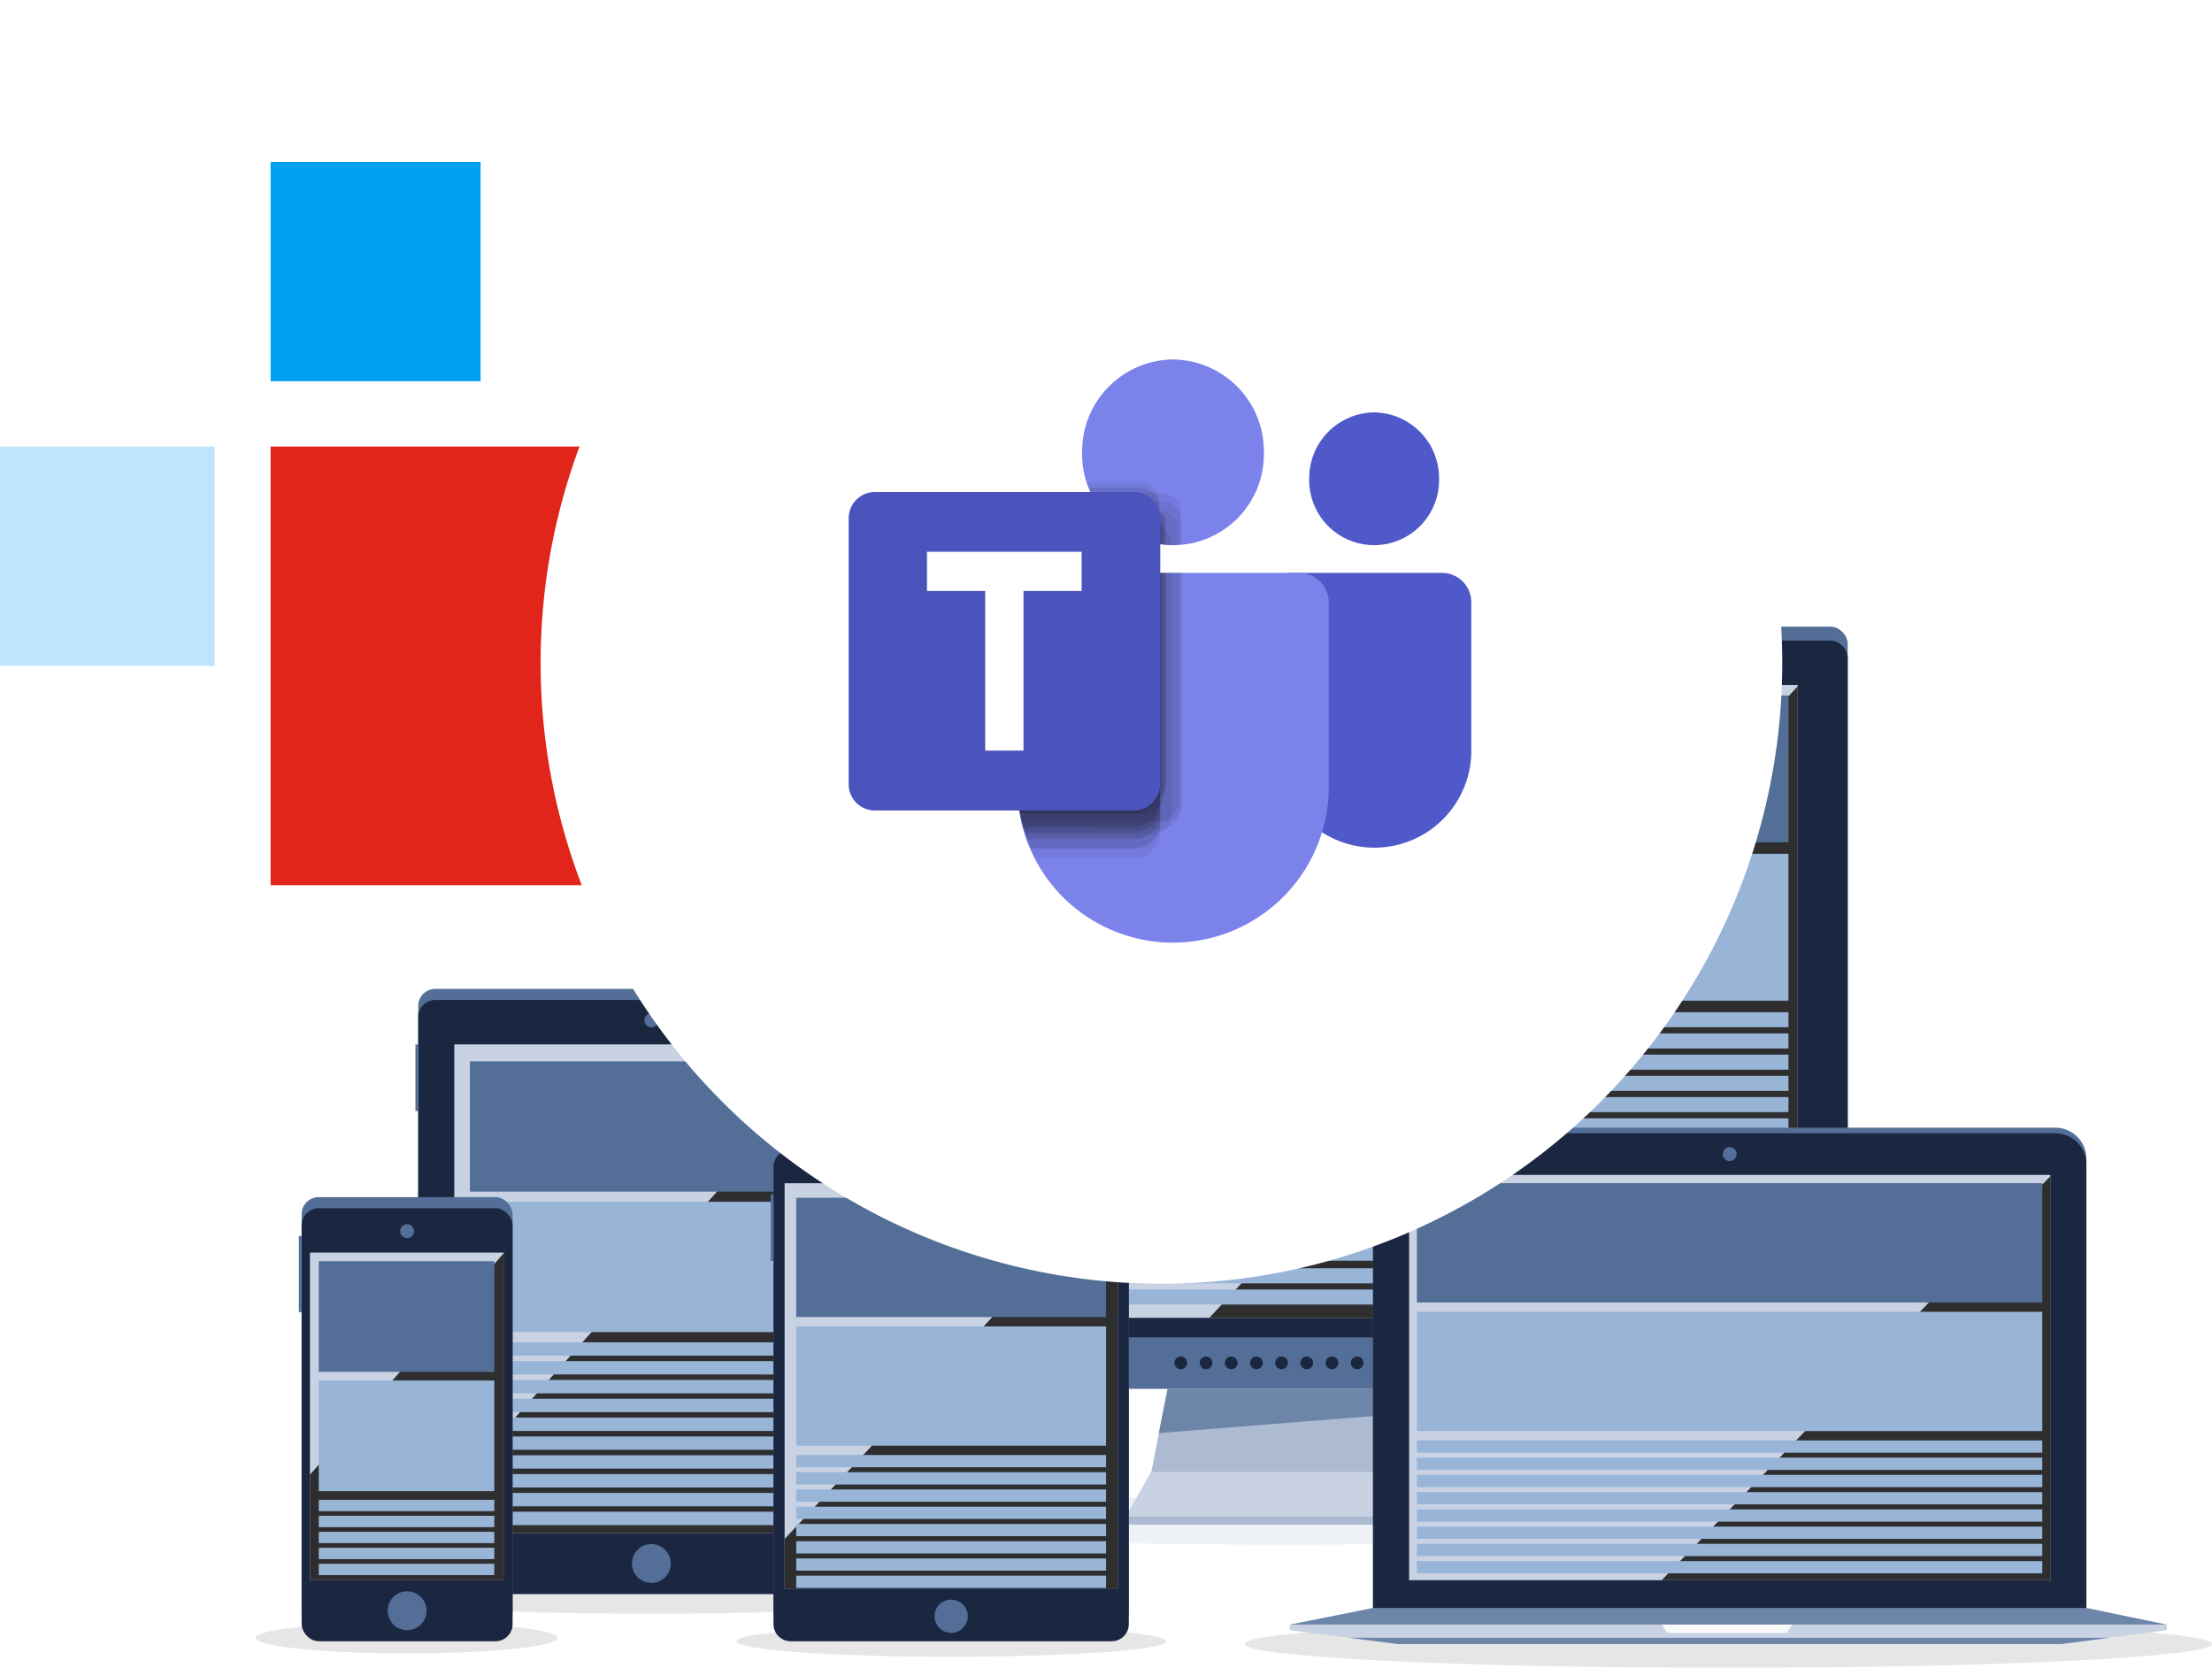 <svg xmlns="http://www.w3.org/2000/svg" xmlns:xlink="http://www.w3.org/1999/xlink" viewBox="0 0 473.877 357.268">
  <defs>
    <clipPath id="b">
      <path fill="none" d="M0 0h419.129v223.035H0z"/>
    </clipPath>
    <clipPath id="c">
      <path fill="none" d="M0 0h207.256v10.35H0z"/>
    </clipPath>
    <clipPath id="d">
      <path fill="none" d="M0 0h126.063v135.282H0z"/>
    </clipPath>
    <clipPath id="e">
      <path fill="none" d="M126.063 135.282H0L126.063 0Z"/>
    </clipPath>
    <clipPath id="f">
      <path fill="none" d="M0 0h207.244v10.197H0z"/>
    </clipPath>
    <clipPath id="g">
      <path fill="none" d="M0 0h83.249v86.521H0z"/>
    </clipPath>
    <clipPath id="h">
      <path fill="none" d="M83.249 86.52H0L83.249 0Z"/>
    </clipPath>
    <clipPath id="j">
      <path fill="none" d="M0 0h126.101v8.448H0z"/>
    </clipPath>
    <clipPath id="k">
      <path fill="none" d="M0 0h84.44v104.658H0z"/>
    </clipPath>
    <clipPath id="l">
      <path fill="none" d="M84.435 104.659H0v-10.11L84.435 0Z"/>
    </clipPath>
    <clipPath id="n">
      <path fill="none" d="M0 0h64.714v6.653H0z"/>
    </clipPath>
    <clipPath id="o">
      <path fill="none" d="M0 0h41.625v70.17H0z"/>
    </clipPath>
    <clipPath id="p">
      <path fill="none" d="M41.624 70.171H0v-22.6L41.624-.003Z"/>
    </clipPath>
    <clipPath id="r">
      <path fill="none" d="M0 0h92.064v6.653H0z"/>
    </clipPath>
    <clipPath id="s">
      <path fill="none" d="M0 0h71.358v86.819H0z"/>
    </clipPath>
    <clipPath id="t">
      <path fill="none" d="M71.359 86.82H0V76.202L71.359.002Z"/>
    </clipPath>
    <clipPath id="w">
      <path fill="none" d="M0 0h36.875v81.532H0z"/>
    </clipPath>
    <clipPath id="x">
      <path fill="none" d="M0 0h30.573v61.052H0z"/>
    </clipPath>
    <clipPath id="y">
      <path fill="none" d="M0 0h30.573v57.04H0z"/>
    </clipPath>
    <clipPath id="z">
      <path fill="none" d="M0 0h10.271v5.015H0z"/>
    </clipPath>
    <clipPath id="A">
      <path fill="none" d="M0 0h35.173v53.442H0z"/>
    </clipPath>
    <clipPath id="B">
      <path fill="none" d="M0 0h19.125v11.247H0z"/>
    </clipPath>
    <clipPath id="C">
      <path fill="none" d="M0 0h18.295v9.448H0z"/>
    </clipPath>
    <clipPath id="D">
      <path fill="none" d="M0 0h35.136v55.113H0z"/>
    </clipPath>
    <clipPath id="E">
      <path fill="none" d="M0 0h15.735v14.221H0z"/>
    </clipPath>
    <clipPath id="F">
      <path fill="none" d="M0 0h30.433v44.97H0z"/>
    </clipPath>
    <clipPath id="G">
      <path fill="none" d="M0 0h30.644v59.012H0z"/>
    </clipPath>
    <clipPath id="H">
      <path fill="none" d="M0 0h7.507v2.975H0z"/>
    </clipPath>
    <clipPath id="I">
      <path fill="none" d="M0 0h30.573v51.576H0z"/>
    </clipPath>
    <clipPath id="J">
      <path fill="none" d="M0 0h13.834v9.163H0z"/>
    </clipPath>
    <clipPath id="K">
      <path fill="none" d="M0 0h30.607v51.195H0z"/>
    </clipPath>
    <clipPath id="L">
      <path fill="none" d="M0 0h13.695v9.164H0z"/>
    </clipPath>
    <clipPath id="M">
      <path fill="none" d="M0 0h30.539v54.377H0z"/>
    </clipPath>
    <clipPath id="N">
      <path fill="none" d="M0 0h12.726v7.816H0z"/>
    </clipPath>
    <clipPath id="O">
      <path fill="none" d="M0 0h30.573v55.554H0z"/>
    </clipPath>
    <clipPath id="P">
      <path fill="none" d="M0 0h11.757v6.501H0z"/>
    </clipPath>
    <clipPath id="Q">
      <path fill="none" d="M0 0h16.184v7.504H0z"/>
    </clipPath>
    <clipPath id="R">
      <path fill="none" d="M0 0h34.437v53.096H0z"/>
    </clipPath>
    <clipPath id="S">
      <path fill="none" d="M0 0h31.232v51.678H0z"/>
    </clipPath>
    <clipPath id="T">
      <path fill="none" d="M0 0h13.107v7.228H0z"/>
    </clipPath>
    <clipPath id="U">
      <path fill="none" d="M0 0h16.014v11.068H0z"/>
    </clipPath>
    <clipPath id="V">
      <path fill="none" d="M0 0h31.817v49.397H0z"/>
    </clipPath>
    <clipPath id="W">
      <path fill="none" d="M0 0h11.863v4.393H0z"/>
    </clipPath>
    <clipPath id="X">
      <path fill="none" d="M0 0h33.013v56.176H0z"/>
    </clipPath>
    <clipPath id="Y">
      <path fill="none" d="M0 0h30.399v45.995H0z"/>
    </clipPath>
    <clipPath id="Z">
      <path fill="none" d="M0 0h15.389v13.005H0z"/>
    </clipPath>
    <clipPath id="aa">
      <path fill="none" d="M0 0h15.045v11.934H0z"/>
    </clipPath>
    <clipPath id="ab">
      <path fill="none" d="M0 0h30.365v47.033H0z"/>
    </clipPath>
    <linearGradient id="a" x1="-1.621" x2="-1.606" y1="1.554" y2="1.554" gradientUnits="objectBoundingBox">
      <stop offset="0"/>
      <stop offset="1" stop-color="#2e2e2e"/>
    </linearGradient>
    <linearGradient xlink:href="#a" id="i" x1="-3.619" x2="-3.597" y1="1.217" y2="1.217"/>
    <linearGradient xlink:href="#a" id="m" x1="-.504" x2="-.483" y1="1.276" y2="1.276"/>
    <linearGradient xlink:href="#a" id="q" x1="-.28" x2="-.236" y1="1.268" y2="1.268"/>
    <linearGradient xlink:href="#a" id="u" x1="-1.588" x2="-1.563" y1="1.196" y2="1.196"/>
    <filter id="v" width="284" height="284" x="106.813" y="0" filterUnits="userSpaceOnUse">
      <feOffset dy="3"/>
      <feGaussianBlur result="blur" stdDeviation="3"/>
      <feFlood flood-opacity=".478"/>
      <feComposite in2="blur" operator="in"/>
      <feComposite in="SourceGraphic"/>
    </filter>
  </defs>
  <path fill="#e1251b" d="M260.883 95.655v93.958h-88.96V95.655z"/>
  <path fill="#00a0f0" d="M260.883 203.606v46.979h-44.98v-46.979z"/>
  <path fill="#bfe4fc" d="M318.857 142.633v46.979h-44.98v-46.979z"/>
  <path fill="#00a0f0" d="M102.954 34.682v46.979h-44.98V34.682z"/>
  <path fill="#bfe4fc" d="M45.98 95.655v46.979H0V95.655z"/>
  <path fill="#e1251b" d="M146.934 95.655v93.958h-88.96V95.655z"/>
  <g clip-path="url(#b)" transform="translate(54.749 134.233)">
    <g clip-path="url(#b)">
      <g clip-path="url(#c)" opacity=".1" transform="translate(116.618 186.3)">
        <path fill="#536f97" d="M207.256 5.176c0 2.856-46.4 5.173-103.626 5.173S.001 8.032.001 5.176 46.401 0 103.629 0s103.627 2.322 103.627 5.176"/>
      </g>
      <rect width="240.237" height="160.254" fill="#536f97" rx="3.662" transform="translate(100.85 .001)"/>
      <rect width="240.237" height="160.254" fill="#1b2741" rx="3.662" transform="translate(100.85 2.974)"/>
      <path fill="#536f97" d="M100.85 152.247v4.336a6.643 6.643 0 0 0 6.644 6.644h226.949a6.645 6.645 0 0 0 6.644-6.644v-4.336Z"/>
      <path fill="#acbbd1" d="M249.51 181.366h-57.68l3.574-18.138h50.544Z"/>
      <path fill="#c8d2e3" d="M249.511 181.067h-57.68l-5.351 9.515h68.383Z"/>
      <path fill="#acbbd1" d="M186.48 190.584h68.383v1.782H186.48z"/>
      <path fill="#6d85a8" d="m246.996 168.488-1.052-5.258H195.4l-1.9 9.515Z"/>
      <path fill="#c8d2e3" d="M110.958 12.489h219.424v135.58H110.958z"/>
      <g clip-path="url(#d)" style="mix-blend-mode:screen;isolation:isolate" transform="translate(204.319 12.786)">
        <g clip-path="url(#e)">
          <path fill="url(#a)" d="M0 0h126.063v135.282H0z"/>
        </g>
      </g>
      <path fill="#536f97" d="M222.157 8.029a1.487 1.487 0 1 1-1.484-1.493 1.484 1.484 0 0 1 1.484 1.488"/>
      <path fill="#1b2741" d="M199.586 157.707a1.361 1.361 0 1 1-1.361-1.361 1.361 1.361 0 0 1 1.361 1.361M204.986 157.707a1.361 1.361 0 1 1-1.361-1.361 1.361 1.361 0 0 1 1.361 1.361M210.378 157.707a1.361 1.361 0 1 1-1.361-1.361 1.361 1.361 0 0 1 1.361 1.361M215.774 157.707a1.361 1.361 0 1 1-1.361-1.361 1.361 1.361 0 0 1 1.361 1.361M221.17 157.707a1.361 1.361 0 1 1-1.361-1.361 1.361 1.361 0 0 1 1.361 1.361M226.566 157.707a1.361 1.361 0 1 1-1.361-1.361 1.361 1.361 0 0 1 1.361 1.361M231.96 157.707a1.361 1.361 0 1 1-1.361-1.361 1.361 1.361 0 0 1 1.361 1.361M237.358 157.707a1.361 1.361 0 1 1-1.361-1.361 1.361 1.361 0 0 1 1.361 1.361M242.754 157.707a1.361 1.361 0 1 1-1.361-1.361 1.362 1.362 0 0 1 1.361 1.361"/>
      <path fill="#536f97" d="M113.339 14.742h215.053v31.464H113.339z"/>
      <path fill="#98b5d8" d="M113.339 48.664h215.053v31.464H113.339zM134.745 82.587h193.647v3.228H134.745zM134.745 87.133h193.647v3.228H134.745zM134.745 91.679h193.647v3.228H134.745zM134.745 96.225h193.647v3.228H134.745zM134.745 100.771h193.647v3.228H134.745zM134.745 105.317h193.647v3.228H134.745zM181.724 109.863h146.668v3.228H181.724zM113.339 114.41h215.053v3.228H113.339zM113.339 118.955h215.053v3.228H113.339zM113.339 123.502h215.053v3.228H113.339zM113.339 128.047h215.053v3.228H113.339zM113.339 132.594h215.053v3.228H113.339zM113.339 137.447h215.053v3.228H113.339zM113.339 141.992h215.053v3.228H113.339z"/>
      <path fill="#536f97" d="M44.546 91.192h80.387v24.714H44.546z"/>
      <path fill="#98b5d8" d="M44.546 117.837h80.387v24.714H44.546zM44.546 144.483h80.387v2.535H44.546zM44.546 148.054h80.387v2.535H44.546zM44.546 151.625h80.387v2.535H44.546zM44.546 155.196h80.387v2.535H44.546zM44.546 158.766h80.387v2.535H44.546zM44.546 162.337h80.387v2.535H44.546zM44.546 165.908h80.387v2.535H44.546zM44.546 169.479h80.387v2.535H44.546zM44.546 173.049h80.387v2.535H44.546zM44.546 176.622h80.387v2.535H44.546zM44.546 180.193h80.387v2.535H44.546zM44.546 183.764h80.387v2.535H44.546zM44.546 187.576h80.387v2.535H44.546zM44.546 191.146h80.387v2.535H44.546z"/>
      <g clip-path="url(#f)" opacity=".1" transform="translate(211.887 212.837)">
        <path d="M207.244 5.096c0 2.814-46.393 5.1-103.621 5.1S0 7.913 0 5.096s46.4-5.1 103.623-5.1 103.621 2.284 103.621 5.1"/>
      </g>
      <path fill="#536f97" d="M392.216 210.803v-96.826a6.642 6.642 0 0 0-6.644-6.644H246.036a6.642 6.642 0 0 0-6.644 6.644v96.826Z"/>
      <path fill="#1b2741" d="M392.216 211.991v-96.823a6.642 6.642 0 0 0-6.644-6.644H246.036a6.642 6.642 0 0 0-6.644 6.644v96.822Z"/>
      <path fill="#c8d2e3" d="m409.462 214.964-22.584 2.974H244.69l-23.136-2.974v-1.19h187.908Z"/>
      <path fill="#6d85a8" d="m397.081 216.594-10.2 1.343H244.692l-10.448-1.343Z"/>
      <path fill="#c8d2e3" d="M247.123 117.441h137.364v86.82H247.123z"/>
      <g clip-path="url(#g)" style="mix-blend-mode:screen;isolation:isolate" transform="translate(301.238 117.74)">
        <g clip-path="url(#h)">
          <path fill="url(#i)" d="M0 0h83.249v86.52H0z"/>
        </g>
      </g>
      <path fill="#6d85a8" d="M392.217 210.205H239.393l-17.839 3.569h187.909Z"/>
      <path fill="#536f97" d="M317.291 112.981a1.486 1.486 0 1 1-1.486-1.484 1.486 1.486 0 0 1 1.486 1.484"/>
      <path fill="#fafafa" d="M327.996 215.559h-25.57l-1.188-1.785h27.947Z"/>
      <g clip-path="url(#j)" opacity=".1" transform="translate(21.745 203.011)">
        <path d="M126.101 4.224c0 2.33-28.229 4.224-63.049 4.224S.001 6.554.001 4.224 28.23 0 63.052 0s63.049 1.892 63.049 4.224"/>
      </g>
      <rect width="99.9" height="127.254" fill="#536f97" rx="3.662" transform="translate(34.845 77.599)"/>
      <path fill="#1b2741" d="M38.509 79.977h92.572a3.664 3.664 0 0 1 3.664 3.664v119.936a3.662 3.662 0 0 1-3.662 3.662H38.507a3.662 3.662 0 0 1-3.662-3.662V83.641a3.664 3.664 0 0 1 3.664-3.664Z"/>
      <path fill="#c8d2e3" d="M42.573 89.492h84.441v104.659H42.573z"/>
      <g clip-path="url(#k)" style="mix-blend-mode:screen;isolation:isolate" transform="translate(42.575 89.493)">
        <g clip-path="url(#l)" transform="translate(0 -.001)">
          <path fill="url(#m)" d="M0 0h84.439v104.659H0z"/>
        </g>
      </g>
      <path fill="#536f97" d="M88.957 200.694a4.162 4.162 0 1 1-4.162-4.164 4.162 4.162 0 0 1 4.162 4.164M34.249 89.494h.595v14.272h-.595zM86.281 84.326a1.486 1.486 0 1 1-1.487-1.484 1.486 1.486 0 0 1 1.486 1.484M45.912 93.108h77.671v27.915H45.912z"/>
      <path fill="#98b5d8" d="M45.912 123.204h77.671v27.915H45.912zM45.912 153.301h77.671v2.863H45.912zM45.912 157.333h77.671v2.863H45.912zM45.912 161.366h77.671v2.863H45.912zM45.912 165.4h77.671v2.863H45.912zM45.912 169.433h77.671v2.863H45.912zM45.912 173.467h77.671v2.863H45.912zM45.912 177.5h77.671v2.863H45.912zM45.912 181.534h77.671v2.863H45.912zM45.912 185.567h77.671v2.863H45.912zM45.912 189.6h77.671v2.863H45.912z"/>
      <g clip-path="url(#n)" opacity=".1" transform="translate(0 213.298)">
        <path d="M64.715 3.328c0 1.836-14.488 3.326-32.358 3.326S0 5.164 0 3.328 14.488 0 32.356 0s32.358 1.49 32.358 3.328"/>
      </g>
      <rect width="45.193" height="92.765" fill="#536f97" rx="3.662" transform="translate(9.87 122.198)"/>
      <rect width="45.193" height="92.765" fill="#1b2741" rx="3.662" transform="translate(9.87 124.576)"/>
      <path fill="#c8d2e3" d="M11.654 134.09h41.624v70.171H11.654z"/>
      <g clip-path="url(#o)" style="mix-blend-mode:screen;isolation:isolate" transform="translate(11.654 134.091)">
        <g clip-path="url(#p)" transform="translate(0 -.001)">
          <path fill="url(#q)" d="M0 0h41.624v70.171H0z"/>
        </g>
      </g>
      <path fill="#536f97" d="M36.629 210.804a4.163 4.163 0 1 1-4.162-4.164 4.162 4.162 0 0 1 4.162 4.164M9.275 130.527h.595v16.301h-.595zM33.951 129.494a1.486 1.486 0 1 1-1.486-1.484 1.486 1.486 0 0 1 1.486 1.484M13.539 135.928h37.605v23.703H13.539z"/>
      <path fill="#98b5d8" d="M13.539 161.484h37.605v23.703H13.539zM13.539 187.04h37.605v2.431H13.539zM13.539 190.466h37.605v2.431H13.539zM13.539 193.89h37.605v2.431H13.539zM13.539 197.315h37.605v2.431H13.539zM13.539 200.739h37.605v2.431H13.539z"/>
      <g clip-path="url(#r)" opacity=".1" transform="translate(102.985 214.016)">
        <path d="M92.064 3.327c0 1.836-20.61 3.326-46.032 3.326S-.001 5.163-.001 3.327 20.609-.001 46.032-.001s46.032 1.49 46.032 3.328"/>
      </g>
      <rect width="76.115" height="105.25" fill="#536f97" rx="3.662" transform="translate(110.959 109.713)"/>
      <path fill="#1b2741" d="M114.621 112.087h68.791a3.662 3.662 0 0 1 3.662 3.662v97.928a3.664 3.664 0 0 1-3.664 3.664h-68.789a3.662 3.662 0 0 1-3.662-3.662v-97.93a3.662 3.662 0 0 1 3.662-3.662Z"/>
      <path fill="#c8d2e3" d="M113.339 119.225h71.357v86.82h-71.357z"/>
      <g clip-path="url(#s)" style="mix-blend-mode:screen;isolation:isolate" transform="translate(113.338 119.225)">
        <g clip-path="url(#t)" transform="translate(-.001)">
          <path fill="url(#u)" d="M0 0h71.359v86.82H0z"/>
        </g>
      </g>
      <path fill="#536f97" d="M152.576 211.99a3.558 3.558 0 1 1-3.558-3.56 3.558 3.558 0 0 1 3.558 3.56M110.365 121.604h.595v14.27h-.595zM150.502 115.953a1.486 1.486 0 1 1-1.482-1.484 1.486 1.486 0 0 1 1.486 1.484M115.825 122.337h66.377v25.556h-66.377z"/>
      <path fill="#98b5d8" d="M115.825 149.89h66.377v25.556h-66.377zM115.825 177.444h66.377v2.622h-66.377zM115.825 181.136h66.377v2.622h-66.377zM115.825 184.829h66.377v2.622h-66.377zM115.825 188.521h66.377v2.622h-66.377zM115.825 192.213h66.377v2.622h-66.377zM115.825 195.906h66.377v2.622h-66.377zM115.825 199.598h66.377v2.622h-66.377zM115.825 203.292h66.377v2.622h-66.377z"/>
      <path fill="#536f97" d="M248.794 119.212h133.971v25.556H248.794z"/>
      <path fill="#98b5d8" d="M248.794 146.766h133.971v25.556H248.794zM248.794 174.32h133.971v2.622H248.794zM248.794 178.012h133.971v2.622H248.794zM248.794 181.704h133.971v2.622H248.794zM248.794 185.396h133.971v2.622H248.794zM248.794 189.091h133.971v2.622H248.794zM248.794 192.783h133.971v2.622H248.794zM248.794 196.475h133.971v2.622H248.794zM248.794 200.168h133.971v2.622H248.794z"/>
    </g>
  </g>
  <g filter="url(#v)" transform="translate(.003)">
    <circle cx="133" cy="133" r="133" fill="#fff" transform="translate(115.81 6)"/>
  </g>
  <path fill="#5059c9" d="M308.976 122.719h-32.618c-3.458 0-2.662 2.941-2.662 6.4v31.709a20.75 20.75 0 0 0 41.5 0v-31.71a6.294 6.294 0 0 0-6.191-6.4ZM294.383 88.342a14.062 14.062 0 0 1 13.9 14.215 13.906 13.906 0 1 1-27.805 0 14.062 14.062 0 0 1 13.9-14.215"/>
  <path fill="#7b83eb" d="M224.211 122.719h54.192a6.328 6.328 0 0 1 6.251 6.4v38.8a33.365 33.365 0 0 1-66.715 1.409 35.015 35.015 0 0 1 0-1.375v-38.835a6.294 6.294 0 0 1 6.191-6.4h.077ZM251.292 77a19.683 19.683 0 0 1 19.472 19.886 19.476 19.476 0 1 1-38.943 0A19.683 19.683 0 0 1 251.292 77"/>
  <g clip-path="url(#w)" opacity=".67" transform="translate(217.958 102.239)">
    <g clip-path="url(#x)" opacity=".1" style="isolation:isolate" transform="translate(.003 20.48)">
      <path d="M6.251 0A6.293 6.293 0 0 0 0 6.328v38.849a33.958 33.958 0 0 0 3.839 15.874H24.97a5.532 5.532 0 0 0 5.6-5.461V0Z"/>
    </g>
    <g clip-path="url(#y)" opacity=".2" style="isolation:isolate" transform="translate(.003 20.48)">
      <path d="M6.251 0A6.293 6.293 0 0 0 0 6.328v38.849A34.634 34.634 0 0 0 2.108 57.04h22.861a5.532 5.532 0 0 0 5.6-5.461V0Z"/>
    </g>
    <g clip-path="url(#z)" opacity=".2" style="isolation:isolate" transform="translate(20.193 9.191)">
      <path d="M10.271 5.015A5.5 5.5 0 0 0 4.771 0H-.002a18.849 18.849 0 0 0 10.271 5.015"/>
    </g>
    <g clip-path="url(#A)" opacity=".1" style="isolation:isolate" transform="translate(.003 20.48)">
      <path d="M6.251 0A6.293 6.293 0 0 0 0 6.328v38.849a35.227 35.227 0 0 0 1 8.265h30.019a4.22 4.22 0 0 0 4.151-4.288V0Z"/>
    </g>
    <g clip-path="url(#B)" opacity=".1" style="isolation:isolate" transform="translate(15.869 3.256)">
      <path d="M0 0a19.3 19.3 0 0 0 17.292 11.24 6.625 6.625 0 0 0 1.833-.173V4.324A4.218 4.218 0 0 0 14.974.062Z"/>
    </g>
    <g clip-path="url(#C)" opacity=".1" style="isolation:isolate" transform="translate(16.838 5.054)">
      <path d="M0 0a19.162 19.162 0 0 0 16.5 9.442 6.384 6.384 0 0 0 1.8-.173v-4.91A4.219 4.219 0 0 0 14.149.097H0Z"/>
    </g>
    <g clip-path="url(#D)" opacity=".1" style="isolation:isolate" transform="translate(.003 20.341)">
      <path d="M6.251.139A6.293 6.293 0 0 0 0 6.467v38.824a35 35 0 0 0 1.279 9.442l29.189.381a5.08 5.08 0 0 0 4.668-4.739V0Z"/>
    </g>
    <g clip-path="url(#E)" opacity=".01" style="isolation:isolate" transform="translate(14.693)">
      <path d="M15.735 14.217V4.262A4.22 4.22 0 0 0 11.558 0H0a19.479 19.479 0 0 0 15.735 14.217"/>
    </g>
    <g clip-path="url(#F)" opacity=".01" style="isolation:isolate" transform="translate(.003 20.48)">
      <path d="M6.251 0A6.293 6.293 0 0 0 0 6.328V44.97l21.961-2.975c2.316 0 8.473-2.04 8.473-4.393V.002Z"/>
    </g>
    <g clip-path="url(#G)" opacity=".2" style="isolation:isolate" transform="translate(.003 20.48)">
      <path d="M6.251 0A6.293 6.293 0 0 0 0 6.328v38.849a34.572 34.572 0 0 0 2.941 13.832h22.134a5.533 5.533 0 0 0 5.569-5.5V0Z"/>
    </g>
    <g clip-path="url(#H)" opacity=".2" style="isolation:isolate" transform="translate(22.438 11.175)">
      <path d="M7.507 2.975A5.634 5.634 0 0 0 2.526 0H-.002a18.411 18.411 0 0 0 7.507 2.975"/>
    </g>
    <g clip-path="url(#I)" opacity=".3" style="isolation:isolate" transform="translate(.003 20.48)">
      <path d="M6.251 0A6.293 6.293 0 0 0 0 6.328v38.849a33.329 33.329 0 0 0 .588 6.4h24.416a5.569 5.569 0 0 0 5.569-5.5V0Z"/>
    </g>
    <g clip-path="url(#J)" opacity=".3" style="isolation:isolate" transform="translate(16.872 5.097)">
      <path d="M13.695 9.158V5.464A5.532 5.532 0 0 0 8.126 0H0a19.3 19.3 0 0 0 13.834 9.163Z"/>
    </g>
    <g clip-path="url(#K)" opacity=".3" style="isolation:isolate" transform="translate(.003 20.48)">
      <path d="M6.251 0A6.293 6.293 0 0 0 0 6.328v38.849a33.953 33.953 0 0 0 .554 6.018h24.45a5.57 5.57 0 0 0 5.6-5.5v-45.7Z"/>
    </g>
    <g clip-path="url(#L)" opacity=".3" style="isolation:isolate" transform="translate(16.872 5.097)">
      <path d="M13.695 9.158V5.464A5.532 5.532 0 0 0 8.095 0H0a19.305 19.305 0 0 0 13.7 9.163Z"/>
    </g>
    <g clip-path="url(#M)" opacity=".3" style="isolation:isolate" transform="translate(.003 20.48)">
      <path d="M6.251 0A6.293 6.293 0 0 0 0 6.328v38.849a34.6 34.6 0 0 0 1.245 9.2H24.97a5.569 5.569 0 0 0 5.569-5.5V0Z"/>
    </g>
    <g clip-path="url(#N)" opacity=".3" style="isolation:isolate" transform="translate(17.841 6.45)">
      <path d="M12.726 7.805V5.532A5.605 5.605 0 0 0 7.126 0H.003a19.406 19.406 0 0 0 12.726 7.816Z"/>
    </g>
    <g clip-path="url(#O)" opacity=".2" style="isolation:isolate" transform="translate(.003 20.48)">
      <path d="M6.251 0A6.293 6.293 0 0 0 0 6.328v38.849a32.753 32.753 0 0 0 1.625 10.377h23.344a5.532 5.532 0 0 0 5.6-5.461V0Z"/>
    </g>
    <g clip-path="url(#P)" opacity=".2" style="isolation:isolate" transform="translate(18.81 7.751)">
      <path d="M11.757 6.501V5.464A5.532 5.532 0 0 0 6.188 0H0a19.374 19.374 0 0 0 11.757 6.5"/>
    </g>
    <g clip-path="url(#Q)" opacity=".1" style="isolation:isolate" transform="translate(18.221 7.086)">
      <path d="M15.113 7.41h1.069V4.262A4.217 4.217 0 0 0 12.031 0H0a19.08 19.08 0 0 0 15.113 7.5Z"/>
    </g>
    <g clip-path="url(#R)" opacity=".1" style="isolation:isolate" transform="translate(.003 20.48)">
      <path d="M34.403 0H6.251A6.293 6.293 0 0 0 0 6.328v38.849a33.942 33.942 0 0 0 .935 7.919h29.317a4.184 4.184 0 0 0 4.185-4.187Z"/>
    </g>
    <g clip-path="url(#S)" opacity=".2" style="isolation:isolate" transform="translate(.003 20.48)">
      <path d="M6.251 0A6.293 6.293 0 0 0 0 6.328v38.849a34.19 34.19 0 0 0 .622 6.5h26.424a4.215 4.215 0 0 0 4.185-4.219V0Z"/>
    </g>
    <g clip-path="url(#T)" opacity=".2" style="isolation:isolate" transform="translate(18.116 7.06)">
      <path d="M13.107 7.232V4.288A4.262 4.262 0 0 0 8.919 0H-.003a19.231 19.231 0 0 0 13.11 7.232"/>
    </g>
    <g clip-path="url(#U)" opacity=".3" style="isolation:isolate" transform="translate(15.661 3.289)">
      <path d="M16.014 11.069V6.122c0-2.489-5.637-3.907-6.251-4.634A11.989 11.989 0 0 0 3.813.002H0a19.363 19.363 0 0 0 16.014 11.067Z"/>
    </g>
    <g clip-path="url(#V)" opacity=".3" style="isolation:isolate" transform="translate(.003 20.48)">
      <path d="M6.251 0A6.293 6.293 0 0 0 0 6.328v38.849a34.364 34.364 0 0 0 .242 4.219h27.424a4.184 4.184 0 0 0 4.151-4.219V0Z"/>
    </g>
    <g clip-path="url(#W)" opacity=".1" style="isolation:isolate" transform="translate(21.299 10.243)">
      <path d="M11.723 4.219A4.185 4.185 0 0 0 7.609 0h-7.61a19 19 0 0 0 11.863 4.393Z"/>
    </g>
    <g clip-path="url(#X)" opacity=".1" style="isolation:isolate" transform="translate(0 20.48)">
      <path d="M6.253 0A6.293 6.293 0 0 0 .002 6.328v38.849a33.283 33.283 0 0 0 1.8 11h27.061a4.184 4.184 0 0 0 4.151-4.219V.068Z"/>
    </g>
    <g clip-path="url(#Y)" opacity=".1" style="isolation:isolate" transform="translate(.003 20.48)">
      <path d="M6.251 0A6.293 6.293 0 0 0 0 6.328v39.667l21.927-2.975c2.319 0 8.473-2.04 8.473-4.393V.109Z"/>
    </g>
    <g clip-path="url(#Z)" opacity=".1" style="isolation:isolate" transform="translate(15.039 1.219)">
      <path d="M15.389 13.002V4.288A4.22 4.22 0 0 0 11.238 0H.002a19.546 19.546 0 0 0 15.389 13Z"/>
    </g>
    <g clip-path="url(#aa)" opacity=".15" style="isolation:isolate" transform="translate(15.386 2.284)">
      <path d="M15.045 11.934V4.262A4.219 4.219 0 0 0 10.894 0H0a19.535 19.535 0 0 0 15.045 11.934"/>
    </g>
    <g clip-path="url(#ab)" opacity=".15" style="isolation:isolate" transform="translate(.003 20.48)">
      <path d="M6.251 0A6.293 6.293 0 0 0 0 6.328v40.7l21.858-2.941c2.319 0 8.507-2.074 8.507-4.393v-39.7Z"/>
    </g>
  </g>
  <path fill="#4b53bc" d="M187.382 105.393h55.61a5.635 5.635 0 0 1 5.569 5.683v56.854a5.635 5.635 0 0 1-5.569 5.683h-55.61a5.6 5.6 0 0 1-5.569-5.631v-56.918a5.637 5.637 0 0 1 5.569-5.671"/>
  <path fill="#fff" d="M231.714 126.593h-12.45v34.2h-8.2v-34.2h-12.479v-8.4h33.13Z"/>
</svg>
